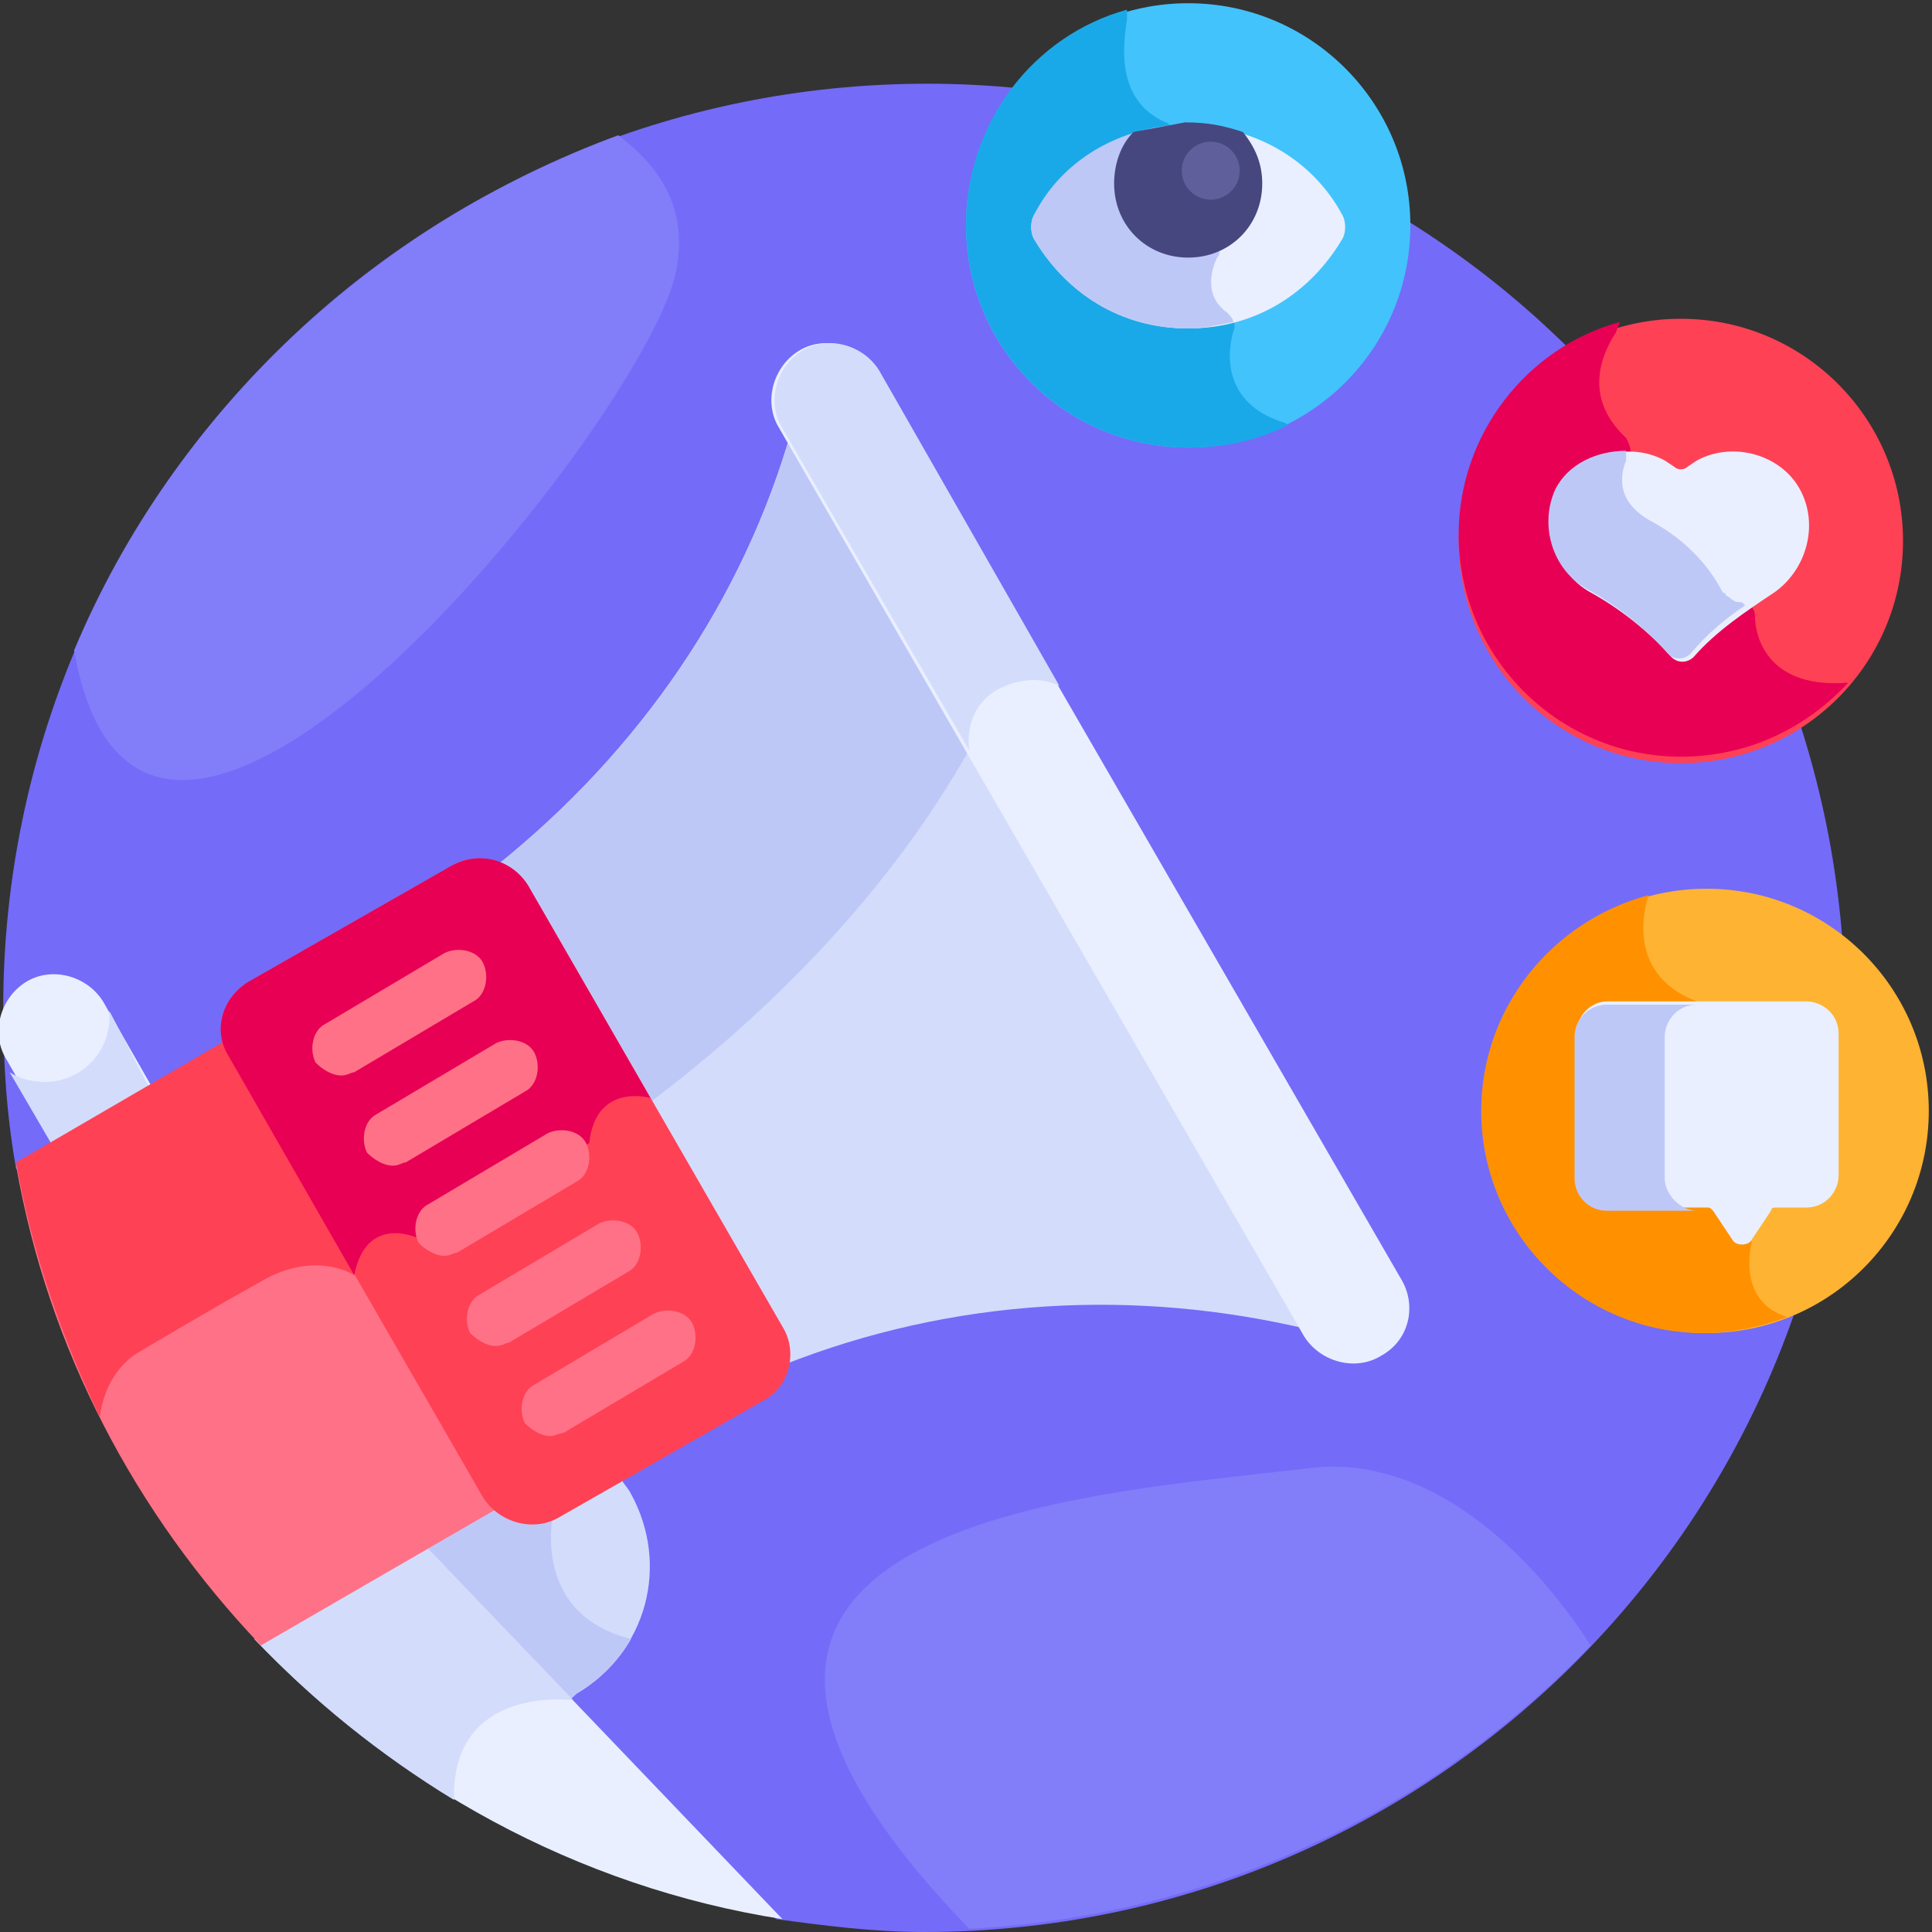 <?xml version="1.0" encoding="utf-8"?>
<!-- Generator: Adobe Illustrator 26.5.0, SVG Export Plug-In . SVG Version: 6.00 Build 0)  -->
<svg version="1.1" id="Layer_1" xmlns="http://www.w3.org/2000/svg" xmlns:xlink="http://www.w3.org/1999/xlink" x="0px" y="0px"
	 width="60px" height="60px" viewBox="0 0 60 60" style="enable-background:new 0 0 60 60;" xml:space="preserve">
<rect x="0" y="0" width="60" height="60" fill="#333333" stroke="none"/>
<style type="text/css">
	.st0{fill:#746BF9;}
	.st1{fill:#42C3FC;}
	.st2{fill:#1AA9E8;}
	.st3{fill:#E9EFFF;}
	.st4{fill:#BEC8F7;}
	.st5{fill:#FF4155;}
	.st6{fill:#E80054;}
	.st7{fill:#FFB332;}
	.st8{fill:#FF9100;}
	.st9{fill:#47477F;}
	.st10{fill:#D3DCFB;}
	.st11{fill:#FF7186;}
	.st12{fill:#827DF9;}
	.st13{fill:#5F5F9B;}
</style>
<g>
	<path class="st0" d="M28.8,2.6C12.9,2.6,0.1,15.5,0.1,31.3c0,1.7,0.1,3.3,0.4,5l23.6,23.3c1.5,0.2,3,0.4,4.6,0.4
		c15.8,0,28.6-12.8,28.6-28.6S44.6,2.6,28.8,2.6L28.8,2.6z"/>
	<circle class="st1" cx="36.9" cy="7" r="6.9"/>
	<path class="st2" d="M40,13.2c0,0-0.1-0.1-0.2-0.1c-1.8-0.6-1.7-2.1-1.5-2.8c0.1-0.2,0-0.5-0.2-0.6c-0.7-0.5-0.5-1.3-0.3-1.7
		c0.1-0.1,0.1-0.3,0-0.4l-1.3-3.5c-0.1-0.1-0.2-0.3-0.3-0.3c-1.6-0.7-1.3-2.5-1.2-3.2c0-0.1,0-0.2,0-0.3c-2.9,0.8-5,3.5-5,6.7
		c0,3.8,3.1,6.9,6.9,6.9C38,13.9,39,13.7,40,13.2z"/>
	<path class="st3" d="M36.9,3.9c-2.1,0-3.8,1.1-4.8,2.8c-0.1,0.2-0.1,0.5,0,0.7c1,1.7,2.7,2.8,4.8,2.8c2.1,0,3.8-1.1,4.8-2.8
		c0.1-0.2,0.1-0.5,0-0.7C40.8,5,39,3.9,36.9,3.9z"/>
	<path class="st4" d="M38.1,9.7c-0.7-0.5-0.5-1.3-0.3-1.7c0.1-0.1,0.1-0.3,0-0.4l-1.3-3.5c0-0.1-0.1-0.2-0.2-0.2
		c-1.8,0.2-3.4,1.2-4.2,2.8c-0.1,0.2-0.1,0.5,0,0.7c1,1.7,2.7,2.8,4.8,2.8c0.5,0,0.9-0.1,1.4-0.2C38.3,9.9,38.2,9.8,38.1,9.7z"/>
	<ellipse class="st5" cx="52.2" cy="16.8" rx="6.9" ry="6.9"/>
	<path class="st6" d="M54.5,19.1c0-0.2-0.2-0.4-0.4-0.5c-0.2,0-0.3-0.2-0.4-0.2c0,0,0-0.1-0.1-0.1c-0.1-0.2-0.7-1.4-2.2-2.2
		c-1.1-0.6-1-1.4-0.8-1.9c0.1-0.2,0-0.4-0.1-0.6c-1.4-1.3-0.7-2.7-0.3-3.3c0-0.1,0.1-0.2,0.1-0.3c-2.9,0.8-5,3.5-5,6.6
		c0,3.8,3.1,6.9,6.9,6.9c2.1,0,3.9-0.9,5.2-2.3C55,21.4,54.5,19.9,54.5,19.1L54.5,19.1z"/>
	<path class="st3" d="M55.9,15.2c-0.6-1.1-2.1-1.5-3.2-0.9l-0.3,0.2c-0.1,0.1-0.3,0.1-0.4,0l-0.3-0.2c-1.1-0.6-2.6-0.2-3.2,1h0
		c-0.6,1.1-0.2,2.5,0.9,3.1c0.9,0.5,1.8,1.2,2.5,2c0.2,0.2,0.5,0.2,0.7,0c0.7-0.8,1.6-1.4,2.5-2C56.1,17.7,56.5,16.3,55.9,15.2
		L55.9,15.2z"/>
	<path class="st4" d="M49.3,18.3c0.9,0.5,1.8,1.2,2.5,2c0.2,0.2,0.5,0.2,0.7,0c0.5-0.6,1.1-1.1,1.7-1.5c-0.1-0.1-0.1-0.1-0.2-0.1
		c-0.2,0-0.3-0.2-0.4-0.2c0,0,0-0.1-0.1-0.1c-0.1-0.2-0.7-1.4-2.2-2.2c-1.1-0.6-1-1.4-0.8-1.9c0-0.1,0-0.2,0-0.3
		c-0.9,0-1.8,0.4-2.2,1.2h0C47.8,16.3,48.2,17.7,49.3,18.3L49.3,18.3z"/>
	<ellipse class="st7" cx="53" cy="34.5" rx="6.9" ry="6.9"/>
	<path class="st8" d="M54.4,38.6l-1.7-7.5c-2.4-0.9-1.5-3.3-1.5-3.3c-3,0.8-5.2,3.5-5.2,6.7c0,3.8,3.1,6.9,6.9,6.9
		c0.9,0,1.8-0.2,2.6-0.5C53.9,40.4,54.4,38.6,54.4,38.6z"/>
	<path class="st3" d="M49.9,31.1h6.2c0.5,0,1,0.4,1,1v4.4c0,0.5-0.4,1-1,1h-0.9c-0.1,0-0.2,0-0.2,0.1l-0.6,0.9
		c-0.1,0.2-0.5,0.2-0.6,0l-0.6-0.9c-0.1-0.1-0.1-0.1-0.2-0.1h-3c-0.5,0-1-0.4-1-1v-4.4C48.9,31.6,49.4,31.1,49.9,31.1L49.9,31.1z"/>
	<g>
		<path class="st4" d="M51.7,36.6v-4.4c0-0.5,0.4-1,1-1h-2.8c-0.5,0-1,0.4-1,1v4.4c0,0.5,0.4,1,1,1h2.8
			C52.2,37.6,51.7,37.1,51.7,36.6L51.7,36.6z"/>
	</g>
	<path class="st9" d="M35.2,4.1c-0.4,0.4-0.6,1-0.6,1.6c0,1.3,1,2.3,2.3,2.3s2.3-1,2.3-2.3c0-0.6-0.2-1.1-0.6-1.6
		c-0.6-0.2-1.1-0.3-1.8-0.3C36.3,3.9,35.7,4,35.2,4.1L35.2,4.1z"/>
	<path class="st10" d="M17.3,47c-0.6,0.3-1.3,0.2-1.8-0.2l-0.1-0.1L13,48l4.6,4.8c0.1,0,0.2-0.1,0.3-0.2c2.2-1.3,2.9-4,1.7-6.2
		c-0.1-0.2-0.3-0.4-0.4-0.6L17.3,47z"/>
	<path class="st4" d="M15.4,46.8l-0.1-0.1L13,48l4.6,4.8c0.1,0,0.2-0.1,0.3-0.2c0.7-0.4,1.3-1,1.7-1.7c-3.2-0.8-2.4-4-2.4-4
		C16.7,47.4,15.9,47.3,15.4,46.8L15.4,46.8z"/>
	<path class="st3" d="M13.1,47.9l-5.2,3c4.3,4.5,10,7.7,16.4,8.7L13.1,47.9z"/>
	<path class="st10" d="M17.8,52.8l-4.7-4.9l-5.2,3c1.8,1.9,3.9,3.6,6.2,5C14,52.3,17.8,52.8,17.8,52.8L17.8,52.8z"/>
	<g>
		<path class="st3" d="M4.8,33.9l-1.6-2.8c-0.5-0.8-1.6-1.1-2.4-0.6C0,31-0.3,32.1,0.2,32.9l1.6,2.8L4.8,33.9z"/>
	</g>
	<path class="st10" d="M3.4,31.4c0,0.1,0,0.1,0,0.2c0,1.1-0.9,2-2,2c-0.4,0-0.8-0.1-1.1-0.3l1.4,2.4l3-1.8L3.4,31.4z"/>
	<path class="st11" d="M8.1,51.1l7.6-4.4c-0.1-0.1-0.2-0.2-0.3-0.4L7.4,32.7c-0.1-0.1-0.1-0.3-0.2-0.4l-6.7,3.9
		C1.5,41.9,4.2,47,8.1,51.1L8.1,51.1z"/>
	<path class="st5" d="M11,39.6l0-0.8l-3.6-6.2c-0.1-0.1-0.1-0.3-0.2-0.4l-6.7,3.9C1,38.9,1.9,41.5,3.1,44c0.2-1.5,1.2-2,1.2-2
		s2-1.2,3.8-2.2C9.8,38.8,11,39.6,11,39.6z"/>
	<g>
		<path class="st10" d="M24.3,42.4c5.3-2.1,11-2.4,16.4-1.1l-16.1-28c-1.5,5.3-4.7,10-9.2,13.6c0.3,0.1,0.6,0.4,0.8,0.7l7.9,13.7
			C24.3,41.6,24.3,42,24.3,42.4L24.3,42.4z"/>
	</g>
	<g>
		<path class="st4" d="M30.2,23.1l-5.6-9.8c-1.5,5.3-4.7,10-9.2,13.6c0.3,0.1,0.6,0.4,0.8,0.7l3.9,6.7C24.5,31,28,27.1,30.2,23.1
			L30.2,23.1z"/>
	</g>
	<path class="st5" d="M23.7,43.5l-6.3,3.6c-0.8,0.5-1.9,0.2-2.4-0.6L7.1,32.8C6.6,32,6.9,31,7.7,30.5l6.3-3.6
		c0.8-0.5,1.9-0.2,2.4,0.6l7.9,13.7C24.8,42,24.5,43.1,23.7,43.5L23.7,43.5z"/>
	<path class="st6" d="M16.4,27.5c-0.5-0.8-1.5-1.1-2.4-0.6l-6.3,3.6C6.9,31,6.6,32,7.1,32.8l3.9,6.8c0.4-2,2.1-1.1,2.1-1.1l5.2-3
		c0.2-1.9,1.9-1.4,1.9-1.4L16.4,27.5z"/>
	<g>
		<path class="st11" d="M10.6,33.4c-0.3,0-0.6-0.2-0.8-0.4c-0.2-0.4-0.1-1,0.3-1.2l3.7-2.2c0.4-0.2,1-0.1,1.2,0.3
			c0.2,0.4,0.1,1-0.3,1.2L11,33.3C10.9,33.3,10.8,33.4,10.6,33.4L10.6,33.4z"/>
	</g>
	<g>
		<path class="st11" d="M12.2,36.2c-0.3,0-0.6-0.2-0.8-0.4c-0.2-0.4-0.1-1,0.3-1.2l3.7-2.2c0.4-0.2,1-0.1,1.2,0.3s0.1,1-0.3,1.2
			l-3.7,2.2C12.5,36.1,12.4,36.2,12.2,36.2z"/>
	</g>
	<g>
		<path class="st11" d="M13.8,39c-0.3,0-0.6-0.2-0.8-0.4c-0.2-0.4-0.1-1,0.3-1.2l3.7-2.2c0.4-0.2,1-0.1,1.2,0.3
			c0.2,0.4,0.1,1-0.3,1.2l-3.7,2.2C14.1,38.9,14,39,13.8,39z"/>
	</g>
	<g>
		<path class="st11" d="M15.4,41.8c-0.3,0-0.6-0.2-0.8-0.4c-0.2-0.4-0.1-1,0.3-1.2l3.7-2.2c0.4-0.2,1-0.1,1.2,0.3
			c0.2,0.4,0.1,1-0.3,1.2l-3.7,2.2C15.7,41.7,15.6,41.8,15.4,41.8z"/>
	</g>
	<g>
		<path class="st11" d="M17.1,44.6c-0.3,0-0.6-0.2-0.8-0.4c-0.2-0.4-0.1-1,0.3-1.2l3.7-2.2c0.4-0.2,1-0.1,1.2,0.3
			c0.2,0.4,0.1,1-0.3,1.2l-3.7,2.2C17.4,44.5,17.2,44.6,17.1,44.6z"/>
	</g>
	<g>
		<path class="st3" d="M42.9,42.1c-0.8,0.5-1.9,0.2-2.4-0.6L24.2,13.3c-0.5-0.8-0.2-1.9,0.6-2.4c0.8-0.5,1.9-0.2,2.4,0.6l16.3,28.2
			C44,40.5,43.8,41.6,42.9,42.1L42.9,42.1z"/>
	</g>
	<path class="st10" d="M31,21.4c0.6-0.3,1.3-0.4,1.9-0.1l-5.6-9.8c-0.5-0.8-1.6-1.1-2.4-0.6c-0.8,0.5-1.1,1.6-0.6,2.4l5.8,10
		C30,22.5,30.3,21.8,31,21.4L31,21.4z"/>
	<path class="st12" d="M49.4,51.1c-1.8-2.8-5-6-8.8-5.5c-6.6,0.8-22.8,1.6-10.5,14.3C37.7,59.5,44.5,56.2,49.4,51.1z"/>
	<path class="st12" d="M2.3,20.2C4.5,32.6,20.2,12.8,21,8.4c0.4-2-0.6-3.3-1.8-4.2C11.6,7,5.4,12.8,2.3,20.2z"/>
	<circle class="st13" cx="37.6" cy="5.3" r="0.9"/>
</g>
</svg>
